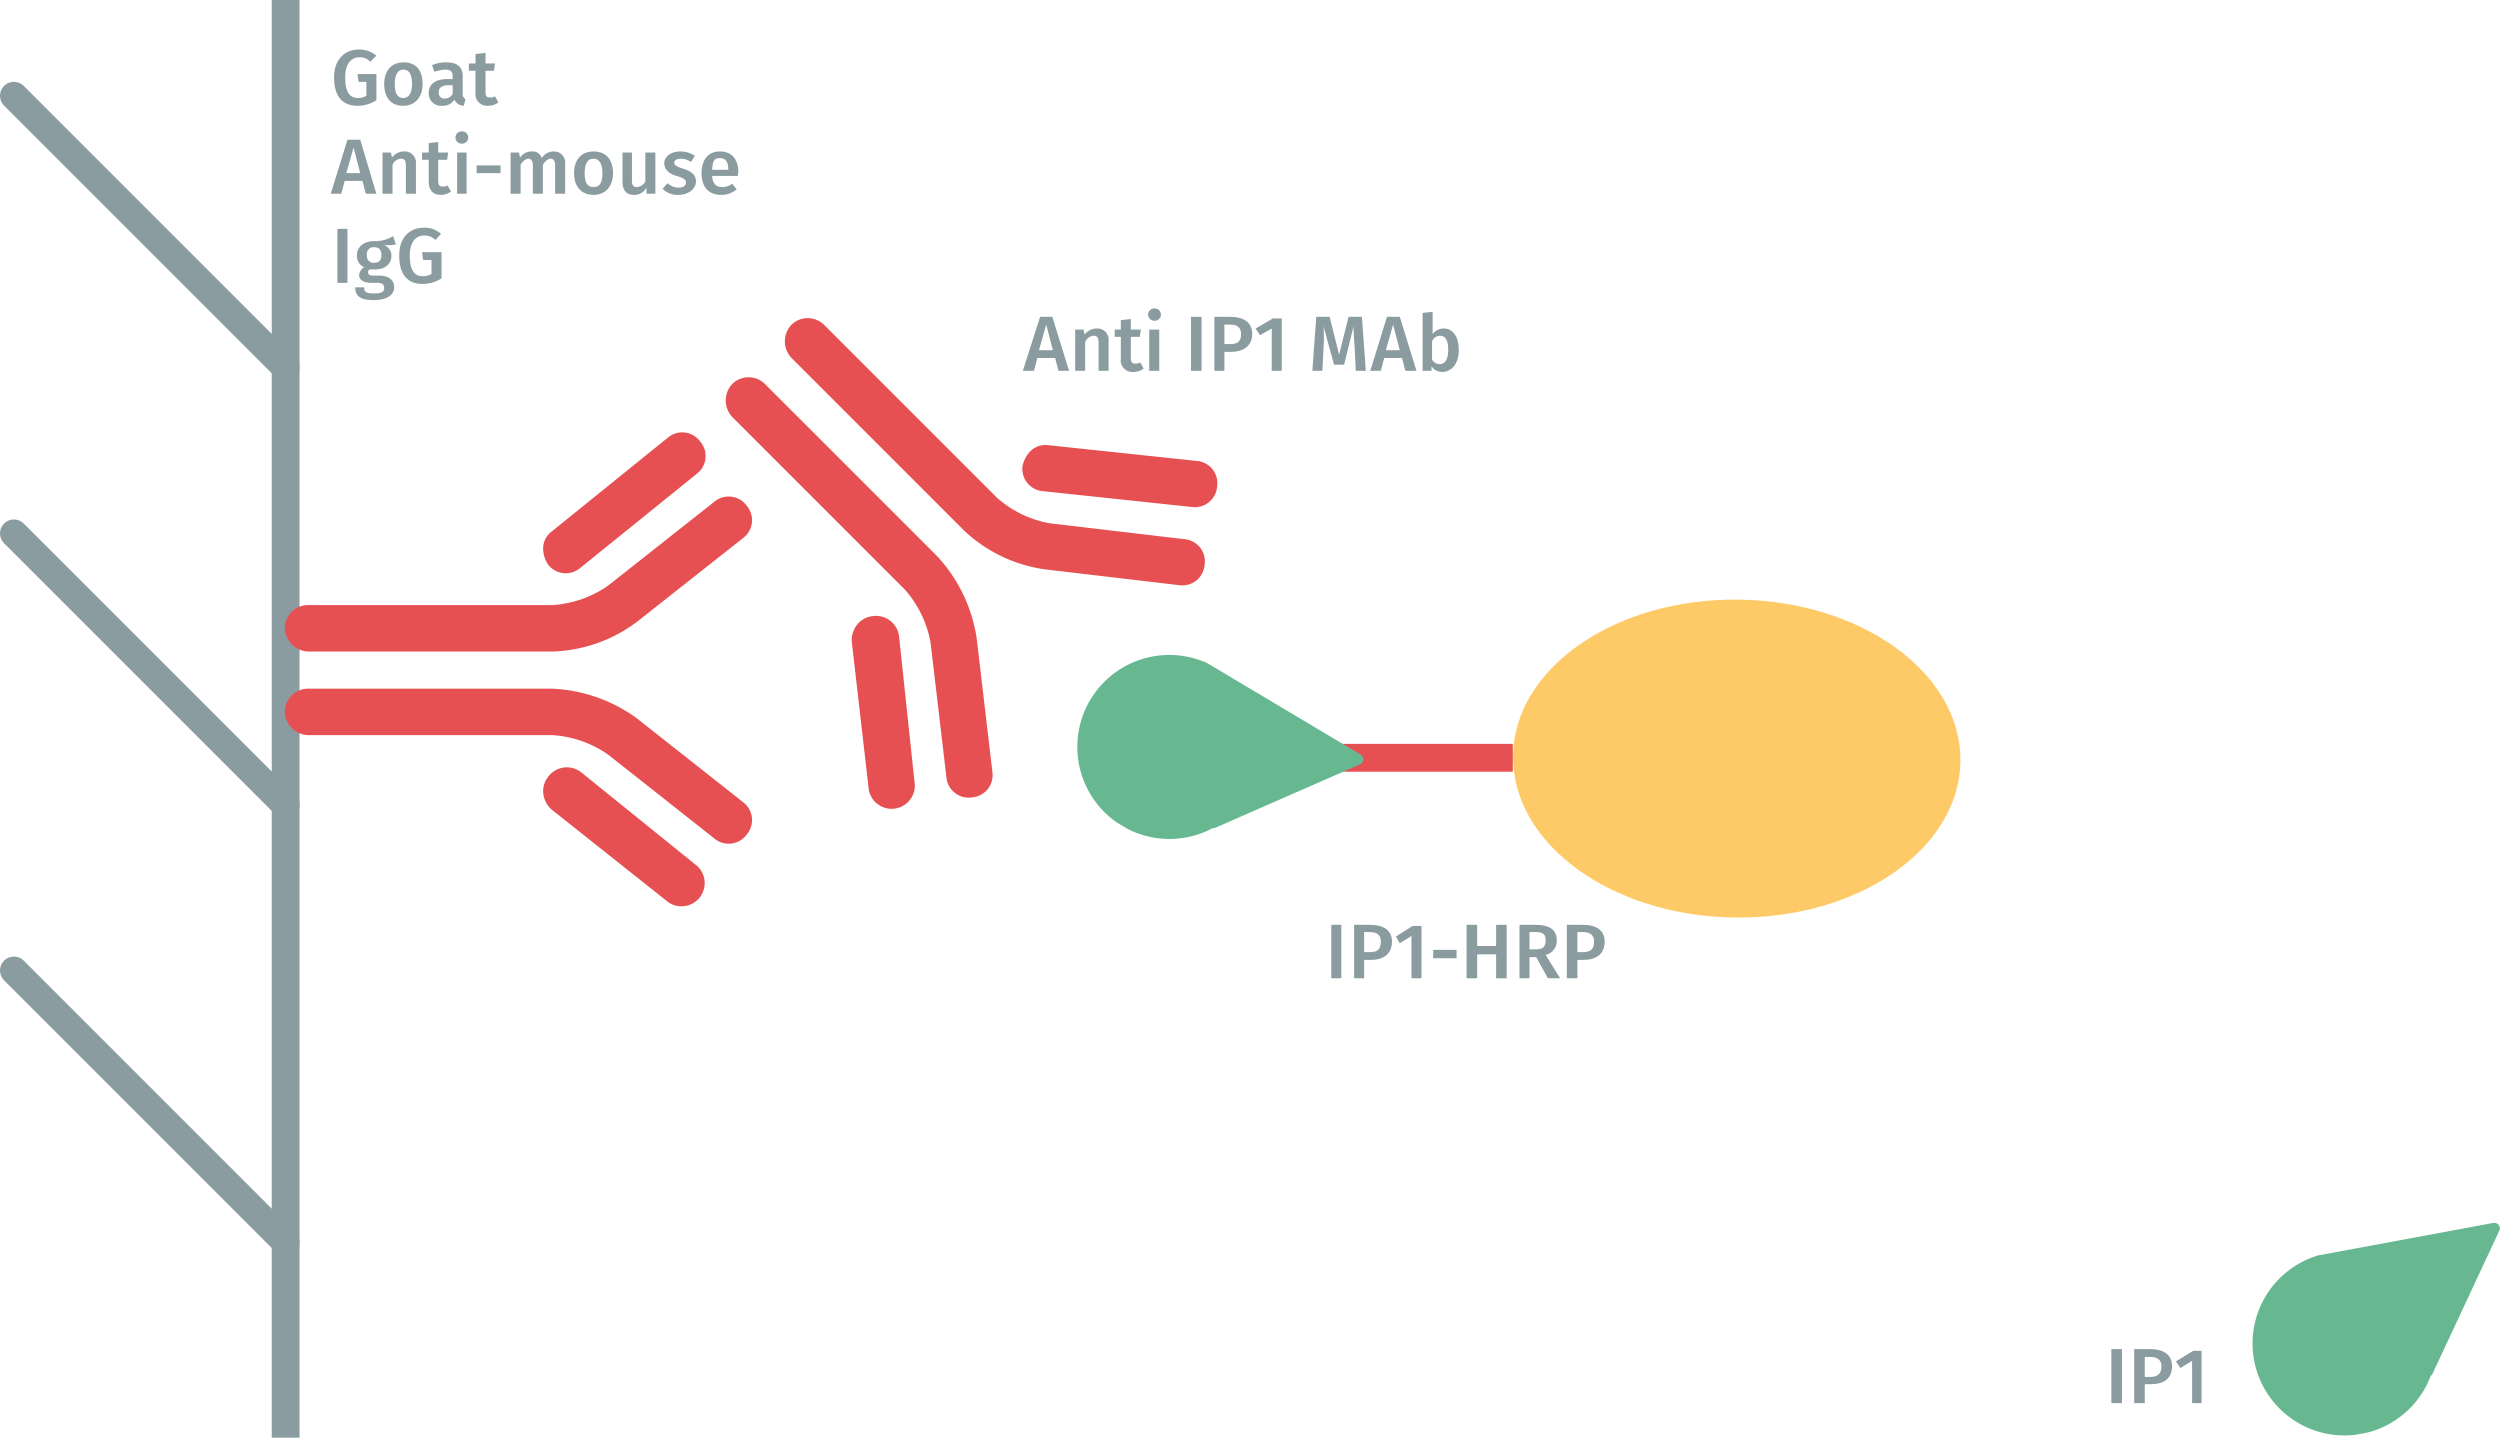 <svg xmlns="http://www.w3.org/2000/svg" xmlns:xlink="http://www.w3.org/1999/xlink" viewBox="0 0 449 258.2"><defs><symbol id="antibody-red" data-name="antibody-red" viewBox="0 0 51.1 50.3"><path d="M21.1,50.3a2.5,2.5,0,0,1-2.5-2.5V21.5a11.7,11.7,0,0,0-2.1-6L7.5,4.1A2.4,2.4,0,0,1,7.9.6a2.4,2.4,0,0,1,3.5.4l9,11.4a15.9,15.9,0,0,1,3.2,9.1V47.7A2.6,2.6,0,0,1,21.1,50.3Z" fill="#e75052"/><path d="M12.6,22.5a2.3,2.3,0,0,1-1.9-.9L.6,9.1A2.4,2.4,0,0,1,1,5.6,2.4,2.4,0,0,1,4.5,6L14.6,18.5a2.4,2.4,0,0,1-.4,3.5A3.3,3.3,0,0,1,12.6,22.5Z" fill="#e75052"/><path d="M30.1,50.3a2.5,2.5,0,0,1-2.5-2.5V21.5a16.7,16.7,0,0,1,3.2-9.1L39.8,1A2.4,2.4,0,0,1,43.3.6a2.4,2.4,0,0,1,.4,3.5l-9,11.4a11.7,11.7,0,0,0-2.1,6V47.7A2.6,2.6,0,0,1,30.1,50.3Z" fill="#e75052"/><path d="M38.6,22.5a2.5,2.5,0,0,1-1.6-.6,2.5,2.5,0,0,1-.4-3.5L46.7,5.9A2.5,2.5,0,0,1,50.6,9l-10,12.6A2.7,2.7,0,0,1,38.6,22.5Z" fill="#e75052"/></symbol><symbol id="analyte-green" data-name="analyte-green" viewBox="0 0 28.6 19.8"><path d="M28.6,9.9A9.9,9.9,0,0,0,10.2,4.8h-.1l-10,14a.6.6,0,0,0,.5.9H19.8A9.9,9.9,0,0,0,28.6,9.9Z" fill="#67b891"/></symbol><symbol id="protein2" data-name="protein2" viewBox="0 0 34.4 48.4"><ellipse cx="17.2" cy="24.2" rx="17.2" ry="24.2" fill="#fdca67"/></symbol></defs><title>gpcr-how-it-works-assay-principle-ip-one-elisa-72IP1PEA-72IP1PED</title><g style="isolation:isolate"><g style="isolation:isolate"><path d="M93.1,10,92,11.1a2.4,2.4,0,0,0-2-.8c-1.3,0-2.5,1-2.5,3.6s.8,3.7,2.3,3.7a2.6,2.6,0,0,0,1.5-.4V14.7H89.9l-.2-1.4h3.4V18a6.2,6.2,0,0,1-3.4,1c-2.7,0-4.2-1.7-4.2-5.1s2.1-5,4.4-5A4.8,4.8,0,0,1,93.1,10Z" transform="translate(-25.5)" fill="#8b9ca0"/><path d="M101.4,15.1c0,2.3-1.3,3.9-3.5,3.9s-3.4-1.5-3.4-3.9,1.3-3.9,3.5-3.9S101.4,12.6,101.4,15.1Zm-5,0c0,1.7.5,2.5,1.5,2.5s1.6-.8,1.6-2.5S99,12.5,98,12.5,96.4,13.3,96.4,15.1Z" transform="translate(-25.5)" fill="#8b9ca0"/><path d="M109.1,17.8l-.3,1.2a1.9,1.9,0,0,1-1.7-1.1,2.4,2.4,0,0,1-2.2,1.1,2.2,2.2,0,0,1-2.4-2.3c0-1.6,1.2-2.5,3.4-2.5h.9v-.4c0-1-.4-1.3-1.4-1.3a8.1,8.1,0,0,0-1.9.4l-.4-1.2a6.3,6.3,0,0,1,2.6-.5c2,0,2.9.9,2.9,2.5v3.1A1,1,0,0,0,109.1,17.8Zm-2.3-1V15.3h-.7c-1.2,0-1.8.4-1.8,1.3a1,1,0,0,0,1.1,1.1A1.5,1.5,0,0,0,106.8,16.8Z" transform="translate(-25.5)" fill="#8b9ca0"/><path d="M113.1,19a2.1,2.1,0,0,1-2.2-2.4V12.7h-1.2V11.4h1.2V9.7l1.8-.2v1.9h1.7l-.2,1.3h-1.5v3.8c0,.8.2,1,.8,1a1.6,1.6,0,0,0,.9-.2l.6,1.1A3.1,3.1,0,0,1,113.1,19Z" transform="translate(-25.5)" fill="#8b9ca0"/></g><g style="isolation:isolate"><path d="M87.4,32.5l-.6,2.3H84.9l3-9.7h2.3l2.9,9.7H91.2l-.6-2.3Zm1.6-6-1.3,4.6h2.5Z" transform="translate(-25.5)" fill="#8b9ca0"/><path d="M100.2,29.4v5.4H98.4V29.7c0-.9-.3-1.2-.9-1.2A1.8,1.8,0,0,0,96,29.6v5.2H94.2V27.4h1.5l.2.9a2.7,2.7,0,0,1,2.2-1.1A2,2,0,0,1,100.2,29.4Z" transform="translate(-25.5)" fill="#8b9ca0"/><path d="M104.7,35c-1.5,0-2.2-.9-2.2-2.4V28.7h-1.2V27.4h1.2V25.7l1.7-.2v1.9H106l-.2,1.3h-1.6v3.8c0,.8.3,1,.8,1a1.5,1.5,0,0,0,.9-.2l.6,1.1A3,3,0,0,1,104.7,35Z" transform="translate(-25.5)" fill="#8b9ca0"/><path d="M109.6,24.7a1.1,1.1,0,0,1-1.2,1.1,1.1,1.1,0,0,1,0-2.2A1.1,1.1,0,0,1,109.6,24.7Zm-2,10.1V27.4h1.7v7.4Z" transform="translate(-25.5)" fill="#8b9ca0"/><path d="M115.4,29.7v1.4h-4.3V29.7Z" transform="translate(-25.5)" fill="#8b9ca0"/><path d="M127,29.4v5.4h-1.8V29.7c0-.9-.4-1.2-.8-1.2s-1,.4-1.4,1.1v5.2h-1.8V29.7c0-.9-.4-1.2-.8-1.2s-1,.4-1.4,1.1v5.2h-1.8V27.4h1.5l.2.9a2.5,2.5,0,0,1,2.1-1.1,1.7,1.7,0,0,1,1.8,1.2,2.5,2.5,0,0,1,2.2-1.2A2,2,0,0,1,127,29.4Z" transform="translate(-25.5)" fill="#8b9ca0"/><path d="M135.6,31.1c0,2.3-1.3,3.9-3.5,3.9s-3.5-1.5-3.5-3.9,1.3-3.9,3.5-3.9S135.6,28.6,135.6,31.1Zm-5.1,0c0,1.7.5,2.5,1.6,2.5s1.6-.8,1.6-2.5-.6-2.6-1.6-2.6S130.5,29.3,130.5,31.1Z" transform="translate(-25.5)" fill="#8b9ca0"/><path d="M141.6,34.8V33.7a2.4,2.4,0,0,1-2.3,1.3c-1.3,0-2-.9-2-2.3V27.4H139v5.1c0,.8.3,1.1.9,1.1a1.9,1.9,0,0,0,1.5-1V27.4h1.8v7.4Z" transform="translate(-25.5)" fill="#8b9ca0"/><path d="M150.3,28l-.7,1.1a3.2,3.2,0,0,0-1.8-.6c-.8,0-1.2.3-1.2.7s.3.7,1.6,1.1,2.3,1,2.3,2.3-1.4,2.4-3.1,2.4a3.7,3.7,0,0,1-2.9-1.1l.9-1a2.8,2.8,0,0,0,2,.8c.8,0,1.3-.4,1.3-.9s-.3-.8-1.7-1.2-2.2-1.2-2.2-2.3,1.1-2.1,2.9-2.1A4.5,4.5,0,0,1,150.3,28Z" transform="translate(-25.5)" fill="#8b9ca0"/><path d="M158,31.6h-4.6c.1,1.5.8,2,1.8,2A3,3,0,0,0,157,33l.8,1a4.1,4.1,0,0,1-2.8,1c-2.3,0-3.5-1.5-3.5-3.9s1.2-3.9,3.3-3.9,3.3,1.4,3.3,3.7C158.1,31.1,158,31.4,158,31.6Zm-1.7-1.2c0-1.2-.4-2-1.5-2s-1.3.6-1.4,2.1h2.9Z" transform="translate(-25.5)" fill="#8b9ca0"/></g><g style="isolation:isolate"><path d="M86.1,50.8V41.1h1.8v9.7Z" transform="translate(-25.5)" fill="#8b9ca0"/><path d="M94.4,44a2,2,0,0,1,1.4,1.9c0,1.5-1.1,2.5-3,2.5h-.9a.5.5,0,0,0-.3.5c0,.3.2.6.9.6h1.1c1.7,0,2.7.8,2.7,2.1s-1.2,2.3-3.7,2.3-3.3-.8-3.3-2.3h1.6c0,.8.3,1.1,1.8,1.1s1.8-.4,1.8-1-.4-.9-1.2-.9H92.2c-1.5,0-2.2-.6-2.2-1.4a1.8,1.8,0,0,1,.9-1.4,2.2,2.2,0,0,1-1.3-2.1c0-1.6,1.3-2.6,3.1-2.6a6,6,0,0,0,3.4-.9l.5,1.5A7.2,7.2,0,0,1,94.4,44Zm-3,1.8a1.2,1.2,0,0,0,1.3,1.4c.9,0,1.3-.5,1.3-1.4s-.4-1.4-1.3-1.4A1.2,1.2,0,0,0,91.4,45.8Z" transform="translate(-25.5)" fill="#8b9ca0"/><path d="M104.7,42l-1,1.1a2.7,2.7,0,0,0-2-.8c-1.4,0-2.6,1-2.6,3.6s.8,3.7,2.3,3.7a2.9,2.9,0,0,0,1.6-.4V46.7h-1.5l-.2-1.4h3.5V50a6.5,6.5,0,0,1-3.4,1c-2.7,0-4.2-1.7-4.2-5.1s2-5,4.4-5A4.3,4.3,0,0,1,104.7,42Z" transform="translate(-25.5)" fill="#8b9ca0"/></g></g><g style="isolation:isolate"><path d="M211.8,64.3l-.6,2.3h-2l3.1-9.7h2.2l3,9.7h-1.9l-.6-2.3Zm1.6-6-1.3,4.6h2.5Z" transform="translate(-25.5)" fill="#8b9ca0"/><path d="M224.6,61.2v5.4h-1.8V61.5c0-.9-.3-1.2-.9-1.2a1.8,1.8,0,0,0-1.5,1.1v5.2h-1.8V59.2h1.5l.2.9a2.7,2.7,0,0,1,2.2-1.1A2,2,0,0,1,224.6,61.2Z" transform="translate(-25.5)" fill="#8b9ca0"/><path d="M229.1,66.8a2.1,2.1,0,0,1-2.3-2.4V60.5h-1.1V59.2h1.1V57.5l1.8-.2v1.9h1.8l-.2,1.3h-1.6v3.8c0,.8.3,1,.8,1a1.5,1.5,0,0,0,.9-.2l.6,1.1A3,3,0,0,1,229.1,66.8Z" transform="translate(-25.5)" fill="#8b9ca0"/><path d="M234,56.5a1.1,1.1,0,0,1-1.2,1.1,1.1,1.1,0,0,1,0-2.2A1.1,1.1,0,0,1,234,56.5Zm-2.1,10.1V59.2h1.8v7.4Z" transform="translate(-25.5)" fill="#8b9ca0"/><path d="M239.4,66.6V56.9h1.9v9.7Z" transform="translate(-25.5)" fill="#8b9ca0"/><path d="M250.4,60c0,2.2-1.7,3.2-3.8,3.2h-1.2v3.4h-1.8V56.9h2.8C248.9,56.9,250.4,57.9,250.4,60Zm-2,0c0-1.2-.7-1.7-2-1.7h-1v3.5h1C247.7,61.8,248.4,61.4,248.4,60Z" transform="translate(-25.5)" fill="#8b9ca0"/><path d="M253.9,66.6V59l-2.1,1.2L251,59l3.1-1.8h1.6v9.4Z" transform="translate(-25.5)" fill="#8b9ca0"/><path d="M269,66.6l-.2-4.1c-.1-1.4-.2-2.9-.2-3.9l-1.7,6.9h-1.8l-1.9-6.9a26.7,26.7,0,0,1,0,4l-.2,4h-1.8l.7-9.7h2.4l1.7,6.8,1.7-6.8h2.4l.7,9.7Z" transform="translate(-25.5)" fill="#8b9ca0"/><path d="M274.1,64.3l-.6,2.3h-1.9l3-9.7h2.3l3,9.7h-2l-.6-2.3Zm1.6-6-1.3,4.6h2.5Z" transform="translate(-25.5)" fill="#8b9ca0"/><path d="M287.5,62.9c0,2.3-1.2,3.9-3,3.9a2.3,2.3,0,0,1-1.9-1v.8h-1.6V56.2l1.8-.2v4a2.5,2.5,0,0,1,2-1C286.4,59,287.5,60.4,287.5,62.9Zm-1.9,0c0-2-.6-2.6-1.5-2.6a1.6,1.6,0,0,0-1.4,1v3.3a1.6,1.6,0,0,0,1.4.8C284.9,65.4,285.6,64.7,285.6,62.9Z" transform="translate(-25.5)" fill="#8b9ca0"/></g><g style="isolation:isolate"><path d="M264.6,175.7v-9.6h1.8v9.6Z" transform="translate(-25.5)" fill="#8b9ca0"/><path d="M275.5,169.1c0,2.3-1.6,3.3-3.8,3.3h-1.2v3.3h-1.8v-9.6h2.9C274,166.1,275.5,167.1,275.5,169.1Zm-2,0c0-1.2-.7-1.7-2-1.7h-1V171h1C272.8,171,273.5,170.6,273.5,169.1Z" transform="translate(-25.5)" fill="#8b9ca0"/><path d="M279,175.7v-7.6l-2.1,1.3-.7-1.2,3-1.9h1.6v9.4Z" transform="translate(-25.5)" fill="#8b9ca0"/><path d="M287.1,170.6v1.5h-4.2v-1.5Z" transform="translate(-25.5)" fill="#8b9ca0"/><path d="M290.8,171.4v4.3h-1.9v-9.6h1.9v3.8h3.4v-3.8h1.9v9.6h-1.9v-4.3Z" transform="translate(-25.5)" fill="#8b9ca0"/><path d="M300.2,171.9v3.8h-1.8v-9.6h2.8c2.6,0,3.9.9,3.9,2.8a2.6,2.6,0,0,1-2,2.6l2.6,4.2h-2.2l-2.1-3.8Zm1.2-1.4c1.1,0,1.7-.4,1.7-1.6s-.6-1.5-1.9-1.5h-1v3.1Z" transform="translate(-25.5)" fill="#8b9ca0"/><path d="M313.7,169.1c0,2.3-1.6,3.3-3.8,3.3h-1.1v3.3h-1.9v-9.6h2.9C312.2,166.1,313.7,167.1,313.7,169.1Zm-1.9,0c0-1.2-.8-1.7-2-1.7h-1V171h1C311,171,311.8,170.6,311.8,169.1Z" transform="translate(-25.5)" fill="#8b9ca0"/></g><g style="isolation:isolate"><path d="M404.7,252v-9.7h1.9V252Z" transform="translate(-25.5)" fill="#8b9ca0"/><path d="M415.6,245.4c0,2.3-1.6,3.2-3.8,3.2h-1.1V252h-1.9v-9.7h2.9C414.1,242.3,415.6,243.3,415.6,245.4Zm-1.9,0c0-1.2-.8-1.7-2-1.7h-1v3.6h1C412.9,247.3,413.7,246.8,413.7,245.4Z" transform="translate(-25.5)" fill="#8b9ca0"/><path d="M419.2,252v-7.6l-2.1,1.3-.8-1.2,3.1-1.9h1.5V252Z" transform="translate(-25.5)" fill="#8b9ca0"/></g><line x1="240" y1="136.1" x2="271.7" y2="136.1" fill="none" stroke="#e75052" stroke-miterlimit="10" stroke-width="5"/><line x1="51.3" x2="51.3" y2="258.2" fill="none" stroke="#8b9ca0" stroke-miterlimit="10" stroke-width="5"/><line x1="2.5" y1="17.2" x2="51.3" y2="66" fill="none" stroke="#8b9ca0" stroke-linecap="round" stroke-miterlimit="10" stroke-width="5"/><line x1="2.5" y1="95.8" x2="51.3" y2="144.6" fill="none" stroke="#8b9ca0" stroke-linecap="round" stroke-miterlimit="10" stroke-width="5"/><line x1="2.5" y1="174.3" x2="51.3" y2="223.1" fill="none" stroke="#8b9ca0" stroke-linecap="round" stroke-miterlimit="10" stroke-width="5"/><use width="51.1" height="50.27" transform="translate(135.1 77.6) rotate(90) scale(1.67)" xlink:href="#antibody-red"/><use width="51.1" height="50.27" transform="translate(226.4 92.8) rotate(135) scale(1.67)" xlink:href="#antibody-red"/><use width="28.6" height="19.8" transform="translate(228.4 164.3) rotate(-149.2) scale(1.67)" xlink:href="#analyte-green"/><use width="28.6" height="19.8" transform="translate(454.8 251.8) rotate(169.5) scale(1.67)" xlink:href="#analyte-green"/><use width="34.4" height="48.4" transform="translate(271.4 164.3) rotate(-89.3) scale(1.66)" xlink:href="#protein2"/></svg>